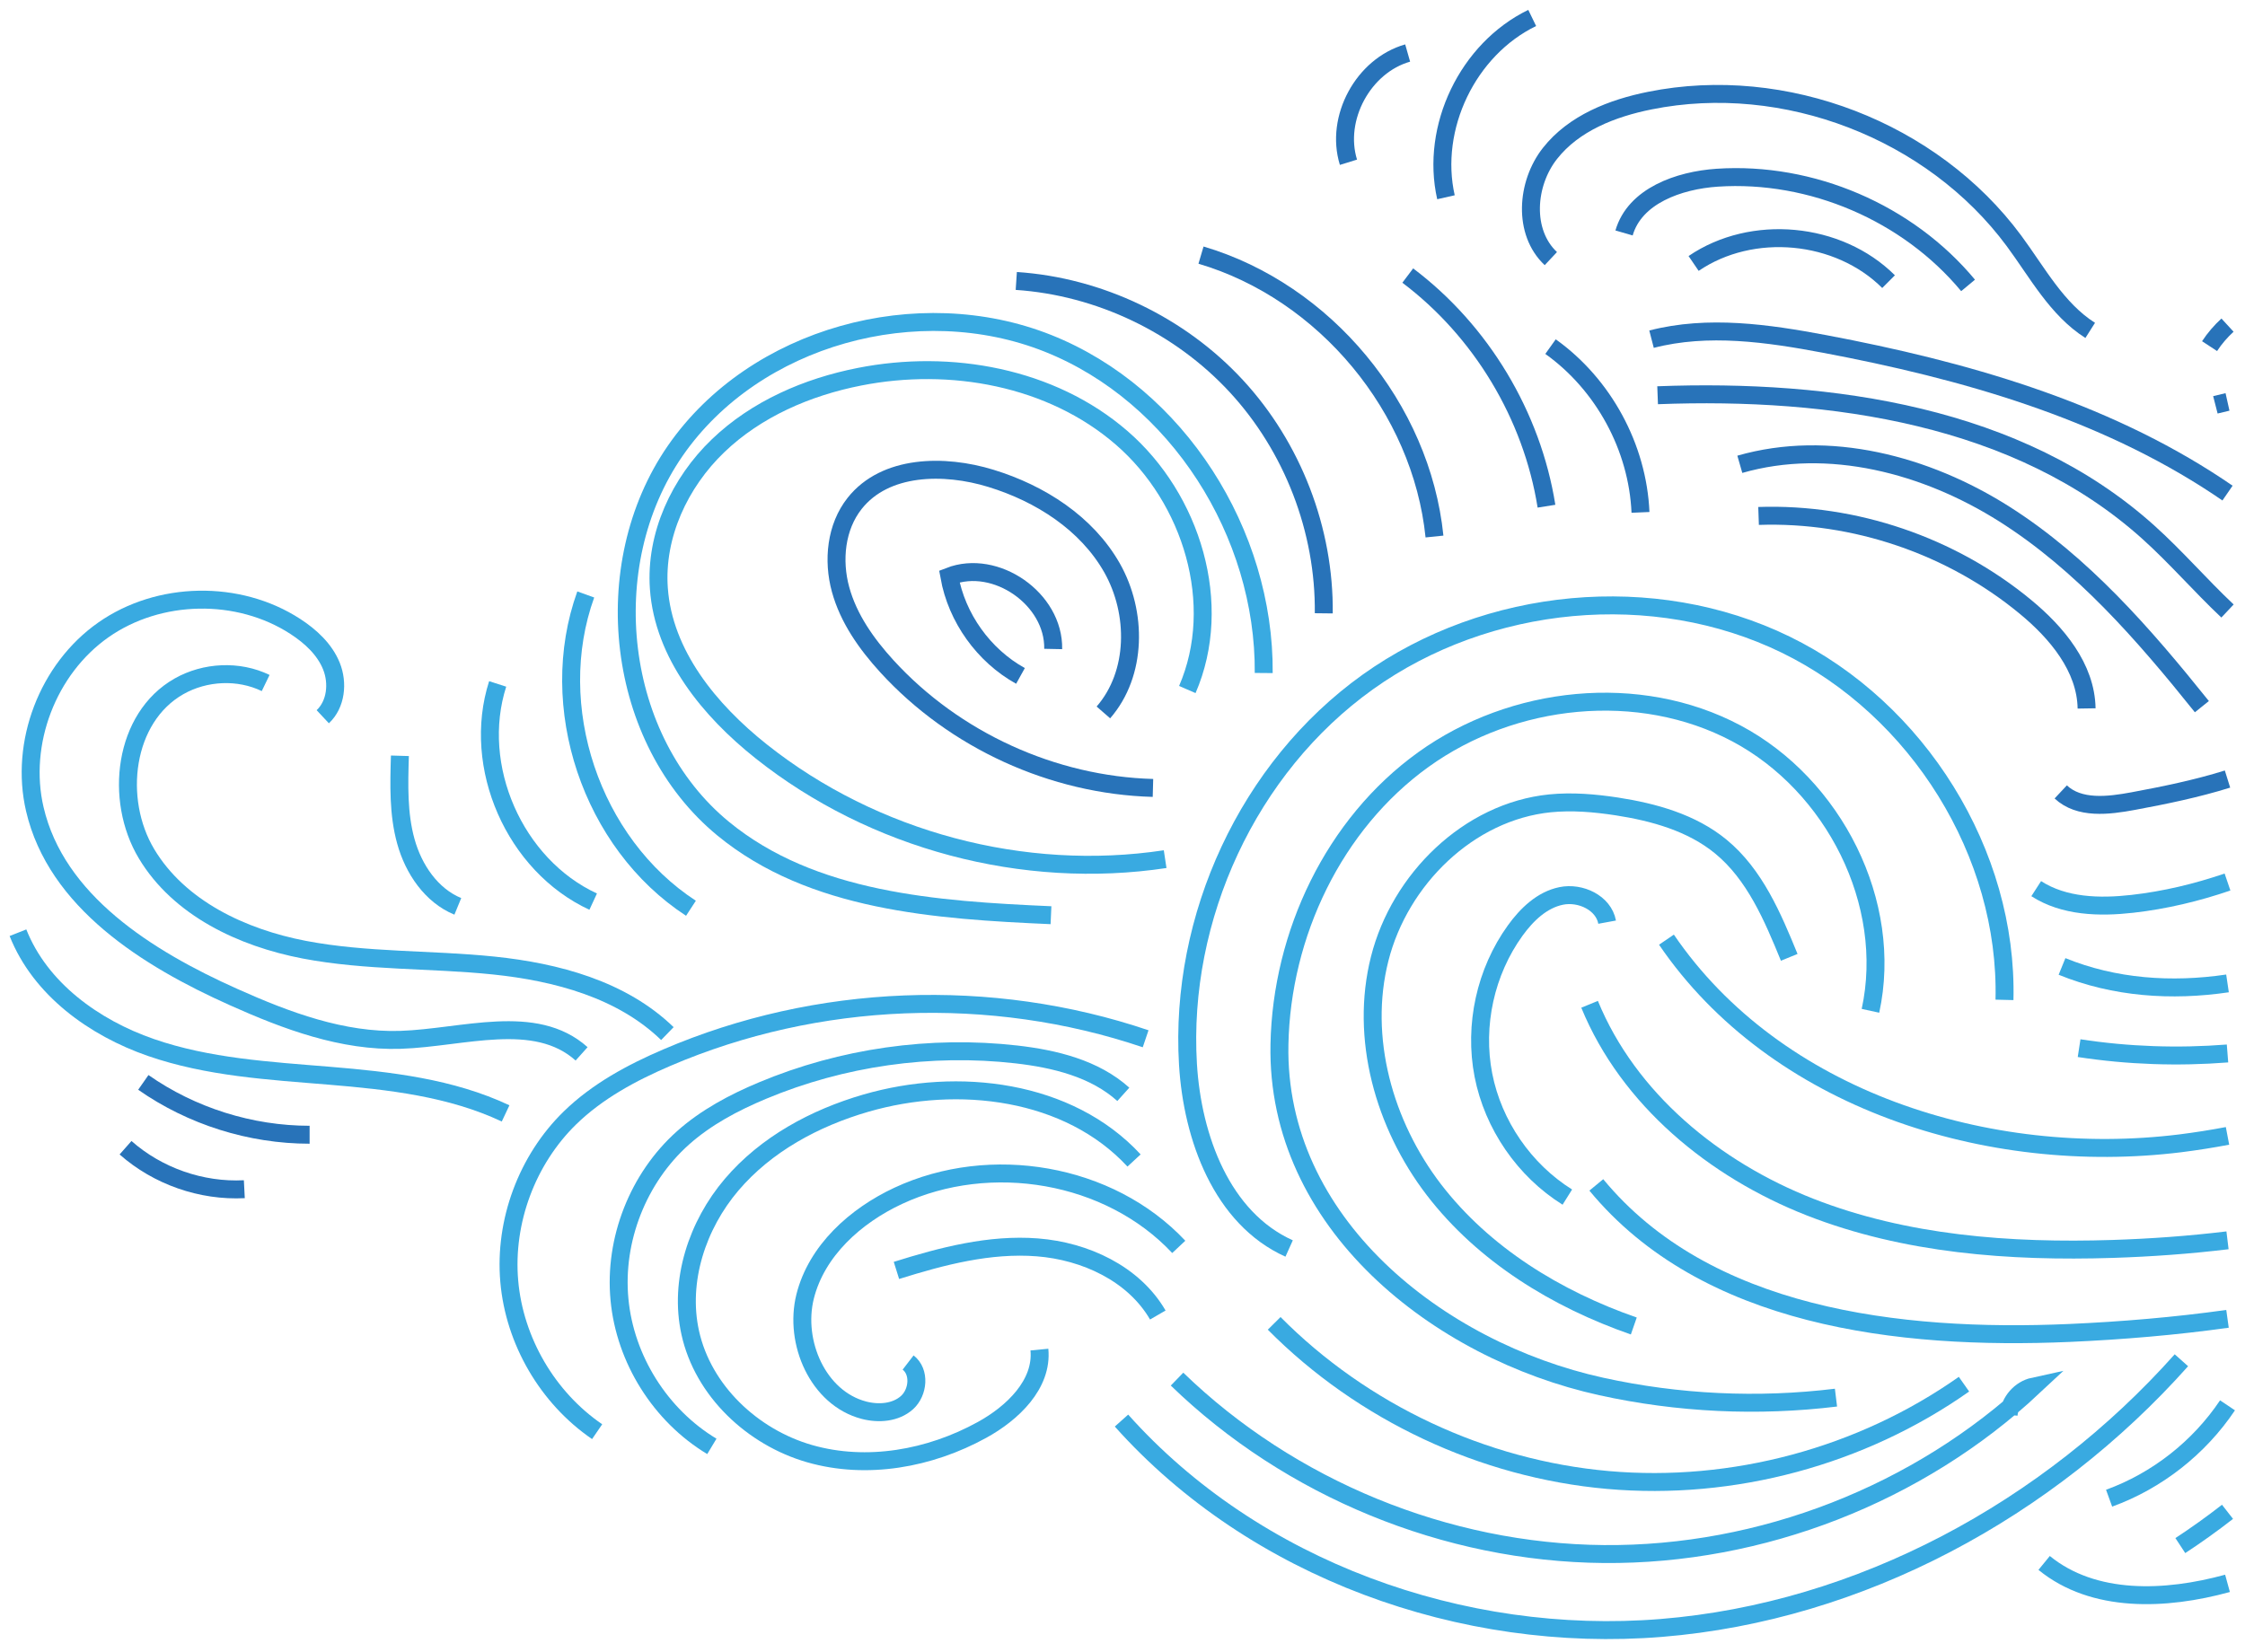 <?xml version="1.0" encoding="UTF-8"?> <svg xmlns="http://www.w3.org/2000/svg" width="125" height="92" viewBox="0 0 125 92" fill="none"> <path d="M124.026 69.073C121.9 69.331 119.758 69.484 117.628 69.553C111.917 69.733 106.089 69.304 100.774 67.219C95.456 65.132 90.675 61.214 88.507 55.929" stroke="#39AAE1" stroke-width="0.999" stroke-miterlimit="10"></path> <path d="M124.026 63.257C123.159 63.422 122.284 63.56 121.402 63.671C110.691 64.994 98.864 61.247 92.787 52.33" stroke="#39AAE1" stroke-width="0.999" stroke-miterlimit="10"></path> <path d="M124.026 73.446C121.105 73.854 118.156 74.103 115.229 74.232C105.687 74.649 94.961 73.356 88.881 65.987" stroke="#39AAE1" stroke-width="0.999" stroke-miterlimit="10"></path> <path d="M109.353 77.085C103.642 81.11 96.488 83.035 89.529 82.421C82.57 81.806 75.861 78.659 70.945 73.698" stroke="#39AAE1" stroke-width="0.999" stroke-miterlimit="10"></path> <path d="M111.837 78.797C111.9 78.047 112.49 77.376 113.225 77.216C106.821 83.21 98.066 86.62 89.299 86.545C80.528 86.47 71.836 82.906 65.537 76.803" stroke="#39AAE1" stroke-width="0.999" stroke-miterlimit="10"></path> <path d="M121.459 75.753C114.059 84.058 103.588 89.76 92.502 90.66C81.416 91.56 69.856 87.409 62.444 79.112" stroke="#39AAE1" stroke-width="0.999" stroke-miterlimit="10"></path> <path d="M102.226 77.834C97.877 78.365 93.438 78.155 89.157 77.213C80.057 75.21 71.041 68.092 71.239 58.167C71.359 52.027 74.265 45.89 79.25 42.303C84.235 38.715 91.257 37.962 96.68 40.842C102.103 43.721 105.451 50.29 104.146 56.292" stroke="#39AAE1" stroke-width="0.999" stroke-miterlimit="10"></path> <path d="M90.969 73.845C86.665 72.348 82.61 69.865 79.835 66.251C77.064 62.633 75.702 57.804 76.821 53.389C77.939 48.971 81.77 45.197 86.302 44.738C87.538 44.615 88.789 44.723 90.015 44.909C92.091 45.23 94.197 45.815 95.816 47.147C97.703 48.698 98.699 51.055 99.623 53.314" stroke="#39AAE1" stroke-width="0.999" stroke-miterlimit="10"></path> <path d="M87.268 66.667C84.871 65.168 83.138 62.648 82.595 59.874C82.055 57.099 82.712 54.112 84.367 51.82C85.009 50.932 85.855 50.113 86.929 49.894C88 49.675 89.286 50.278 89.484 51.355" stroke="#39AAE1" stroke-width="0.999" stroke-miterlimit="10"></path> <path d="M111.608 55.683C111.809 47.507 106.782 39.489 99.431 35.902C92.079 32.315 82.802 33.226 76.149 37.986C69.496 42.747 65.66 51.1 66.145 59.265C66.391 63.365 68.035 67.843 71.778 69.529" stroke="#39AAE1" stroke-width="0.999" stroke-miterlimit="10"></path> <path d="M124.026 58.668C121.273 58.884 118.495 58.791 115.763 58.371" stroke="#39AAE1" stroke-width="0.999" stroke-miterlimit="10"></path> <path d="M124.026 54.766C120.904 55.227 117.724 55.008 114.812 53.821" stroke="#39AAE1" stroke-width="0.999" stroke-miterlimit="10"></path> <path d="M124.026 49.12C122.317 49.702 120.559 50.128 118.726 50.335C116.896 50.542 114.923 50.488 113.375 49.489" stroke="#39AAE1" stroke-width="0.999" stroke-miterlimit="10"></path> <path d="M124.026 43.386C122.311 43.922 120.511 44.291 118.78 44.612C117.391 44.87 115.772 45.068 114.74 44.102" stroke="#2873B9" stroke-width="0.999" stroke-miterlimit="10"></path> <path d="M117.433 83.434C120.103 82.466 122.446 80.621 124.026 78.263" stroke="#39AAE1" stroke-width="0.999" stroke-miterlimit="10"></path> <path d="M121.399 86.074C122.299 85.483 123.177 84.856 124.026 84.193" stroke="#39AAE1" stroke-width="0.999" stroke-miterlimit="10"></path> <path d="M65.633 69.439C61.766 65.312 55.141 64.205 50.014 66.595C47.627 67.708 45.467 69.652 44.828 72.204C44.192 74.76 45.551 77.864 48.098 78.533C48.92 78.749 49.873 78.677 50.503 78.11C51.133 77.54 51.235 76.395 50.563 75.879" stroke="#39AAE1" stroke-width="0.999" stroke-miterlimit="10"></path> <path d="M64.466 73.233C63.128 70.927 60.42 69.673 57.759 69.466C55.102 69.259 52.459 69.952 49.913 70.75" stroke="#39AAE1" stroke-width="0.999" stroke-miterlimit="10"></path> <path d="M57.873 75.159C58.059 77.094 56.379 78.698 54.675 79.634C51.772 81.233 48.263 81.869 45.077 80.954C41.895 80.039 39.141 77.448 38.43 74.211C37.797 71.326 38.823 68.224 40.737 65.975C42.651 63.725 45.365 62.261 48.206 61.436C53.356 59.94 59.502 60.69 63.143 64.628" stroke="#39AAE1" stroke-width="0.999" stroke-miterlimit="10"></path> <path d="M62.546 60.944C60.947 59.505 58.734 58.968 56.598 58.722C51.814 58.179 46.892 58.878 42.45 60.737C40.86 61.403 39.309 62.225 38.023 63.374C35.53 65.6 34.177 69.043 34.492 72.369C34.804 75.699 36.772 78.827 39.636 80.549" stroke="#39AAE1" stroke-width="0.999" stroke-miterlimit="10"></path> <path d="M63.788 57.849C55.177 54.934 45.494 55.312 37.138 58.896C35.176 59.736 33.263 60.767 31.733 62.258C29.342 64.592 28.067 68.026 28.355 71.353C28.643 74.682 30.491 77.844 33.248 79.73" stroke="#39AAE1" stroke-width="0.999" stroke-miterlimit="10"></path> <path d="M32.383 58.689C29.792 56.367 25.779 57.795 22.302 57.909C19.075 58.014 15.946 56.844 13.001 55.524C8.193 53.374 3.133 50.191 1.939 45.065C1.081 41.382 2.659 37.252 5.754 35.08C8.85 32.908 13.271 32.827 16.441 34.885C17.29 35.437 18.076 36.157 18.454 37.096C18.832 38.038 18.712 39.222 17.971 39.915" stroke="#39AAE1" stroke-width="0.999" stroke-miterlimit="10"></path> <path d="M37.159 57.561C34.624 55.104 30.995 54.133 27.485 53.77C23.973 53.407 20.407 53.551 16.939 52.888C13.472 52.222 9.974 50.575 8.16 47.549C6.345 44.522 6.894 39.966 9.965 38.223C11.423 37.396 13.286 37.309 14.792 38.037" stroke="#39AAE1" stroke-width="0.999" stroke-miterlimit="10"></path> <path d="M28.151 62.006C25.11 60.572 21.693 60.185 18.34 59.907C14.986 59.631 11.579 59.436 8.403 58.335C5.226 57.234 2.239 55.071 1 51.943" stroke="#39AAE1" stroke-width="0.999" stroke-miterlimit="10"></path> <path d="M17.239 63.194C13.952 63.194 10.673 62.162 7.98 60.279" stroke="#2873B9" stroke-width="0.999" stroke-miterlimit="10"></path> <path d="M13.604 66.227C11.213 66.349 8.787 65.504 6.99 63.917" stroke="#2873B9" stroke-width="0.999" stroke-miterlimit="10"></path> <path d="M64.874 47.846C56.985 49.036 48.638 46.811 42.39 41.85C39.507 39.561 36.943 36.439 36.685 32.767C36.475 29.813 37.846 26.873 39.981 24.825C42.117 22.773 44.948 21.552 47.855 20.98C52.927 19.978 58.536 20.994 62.447 24.378C66.359 27.758 68.164 33.655 66.109 38.4" stroke="#39AAE1" stroke-width="0.999" stroke-miterlimit="10"></path> <path d="M61.436 39.675C63.317 37.513 63.329 34.123 61.919 31.628C60.506 29.135 57.915 27.479 55.176 26.64C52.561 25.836 49.285 25.887 47.588 28.031C46.544 29.348 46.358 31.205 46.802 32.827C47.246 34.45 48.248 35.863 49.381 37.105C53.146 41.223 58.62 43.727 64.196 43.88" stroke="#2873B9" stroke-width="0.999" stroke-miterlimit="10"></path> <path d="M58.641 36.142C58.698 33.364 55.444 31.094 52.858 32.102C53.272 34.411 54.769 36.505 56.82 37.642" stroke="#2873B9" stroke-width="0.999" stroke-miterlimit="10"></path> <path d="M70.363 37.48C70.426 29.708 65.57 21.996 58.35 19.12C51.133 16.246 42.024 18.712 37.6 25.101C33.175 31.49 34.264 41.217 40.269 46.151C45.221 50.218 52.117 50.686 58.518 50.968" stroke="#39AAE1" stroke-width="0.999" stroke-miterlimit="10"></path> <path d="M73.707 34.156C73.758 29.522 71.974 24.894 68.83 21.495C65.684 18.094 61.211 15.955 56.586 15.646" stroke="#2873B9" stroke-width="0.999" stroke-miterlimit="10"></path> <path d="M79.871 29.879C79.139 22.716 73.776 16.249 66.871 14.207" stroke="#2873B9" stroke-width="0.999" stroke-miterlimit="10"></path> <path d="M86.107 28.19C85.3 23.133 82.472 18.427 78.383 15.346" stroke="#2873B9" stroke-width="0.999" stroke-miterlimit="10"></path> <path d="M91.341 28.535C91.185 24.915 89.283 21.408 86.332 19.303" stroke="#2873B9" stroke-width="0.999" stroke-miterlimit="10"></path> <path d="M38.472 50.581C32.92 46.964 30.365 39.342 32.614 33.106" stroke="#39AAE1" stroke-width="0.999" stroke-miterlimit="10"></path> <path d="M33.028 50.212C28.652 48.188 26.235 42.684 27.71 38.088" stroke="#39AAE1" stroke-width="0.999" stroke-miterlimit="10"></path> <path d="M25.491 50.476C24.012 49.867 23.025 48.398 22.599 46.859C22.17 45.317 22.218 43.691 22.266 42.09" stroke="#39AAE1" stroke-width="0.999" stroke-miterlimit="10"></path> <path d="M116.18 39.453C116.144 37.177 114.524 35.236 112.769 33.79C108.648 30.386 103.258 28.55 97.916 28.733" stroke="#2873B9" stroke-width="0.999" stroke-miterlimit="10"></path> <path d="M122.599 39.354C119.38 35.338 115.943 31.379 111.596 28.625C107.25 25.872 101.818 24.435 96.872 25.857" stroke="#2873B9" stroke-width="0.999" stroke-miterlimit="10"></path> <path d="M124.026 34.027C122.523 32.611 121.15 31.016 119.611 29.633C112.4 23.148 101.986 21.642 92.295 22.011" stroke="#2873B9" stroke-width="0.999" stroke-miterlimit="10"></path> <path d="M124.026 27.461C123.852 27.341 123.678 27.224 123.504 27.107C116.99 22.791 109.296 20.61 101.617 19.159C98.426 18.556 95.102 18.076 91.956 18.889" stroke="#2873B9" stroke-width="0.999" stroke-miterlimit="10"></path> <path d="M124.026 22.383C123.798 22.434 123.573 22.488 123.351 22.545" stroke="#2873B9" stroke-width="0.999" stroke-miterlimit="10"></path> <path d="M116.381 18.4C114.524 17.221 113.441 15.178 112.134 13.409C107.589 7.269 99.362 4.095 91.872 5.601C89.769 6.021 87.628 6.858 86.302 8.544C84.976 10.229 84.784 12.935 86.35 14.402" stroke="#2873B9" stroke-width="0.999" stroke-miterlimit="10"></path> <path d="M109.581 15.895C106.221 11.849 100.864 9.549 95.615 9.896C93.474 10.04 91.02 10.91 90.426 12.974" stroke="#2873B9" stroke-width="0.999" stroke-miterlimit="10"></path> <path d="M105.154 15.685C102.364 12.902 97.556 12.452 94.299 14.672" stroke="#2873B9" stroke-width="0.999" stroke-miterlimit="10"></path> <path d="M80.51 10.985C79.631 7.098 81.725 2.74 85.312 1" stroke="#2873B9" stroke-width="0.999" stroke-miterlimit="10"></path> <path d="M75.081 9.036C74.322 6.582 75.906 3.655 78.377 2.953" stroke="#2873B9" stroke-width="0.999" stroke-miterlimit="10"></path> <path d="M124.026 18.106C123.651 18.451 123.312 18.841 123.027 19.276" stroke="#2873B9" stroke-width="0.999" stroke-miterlimit="10"></path> <path d="M124.026 88.177C120.577 89.124 116.573 89.292 113.816 87.04" stroke="#39AAE1" stroke-width="0.999" stroke-miterlimit="10"></path> </svg> 
